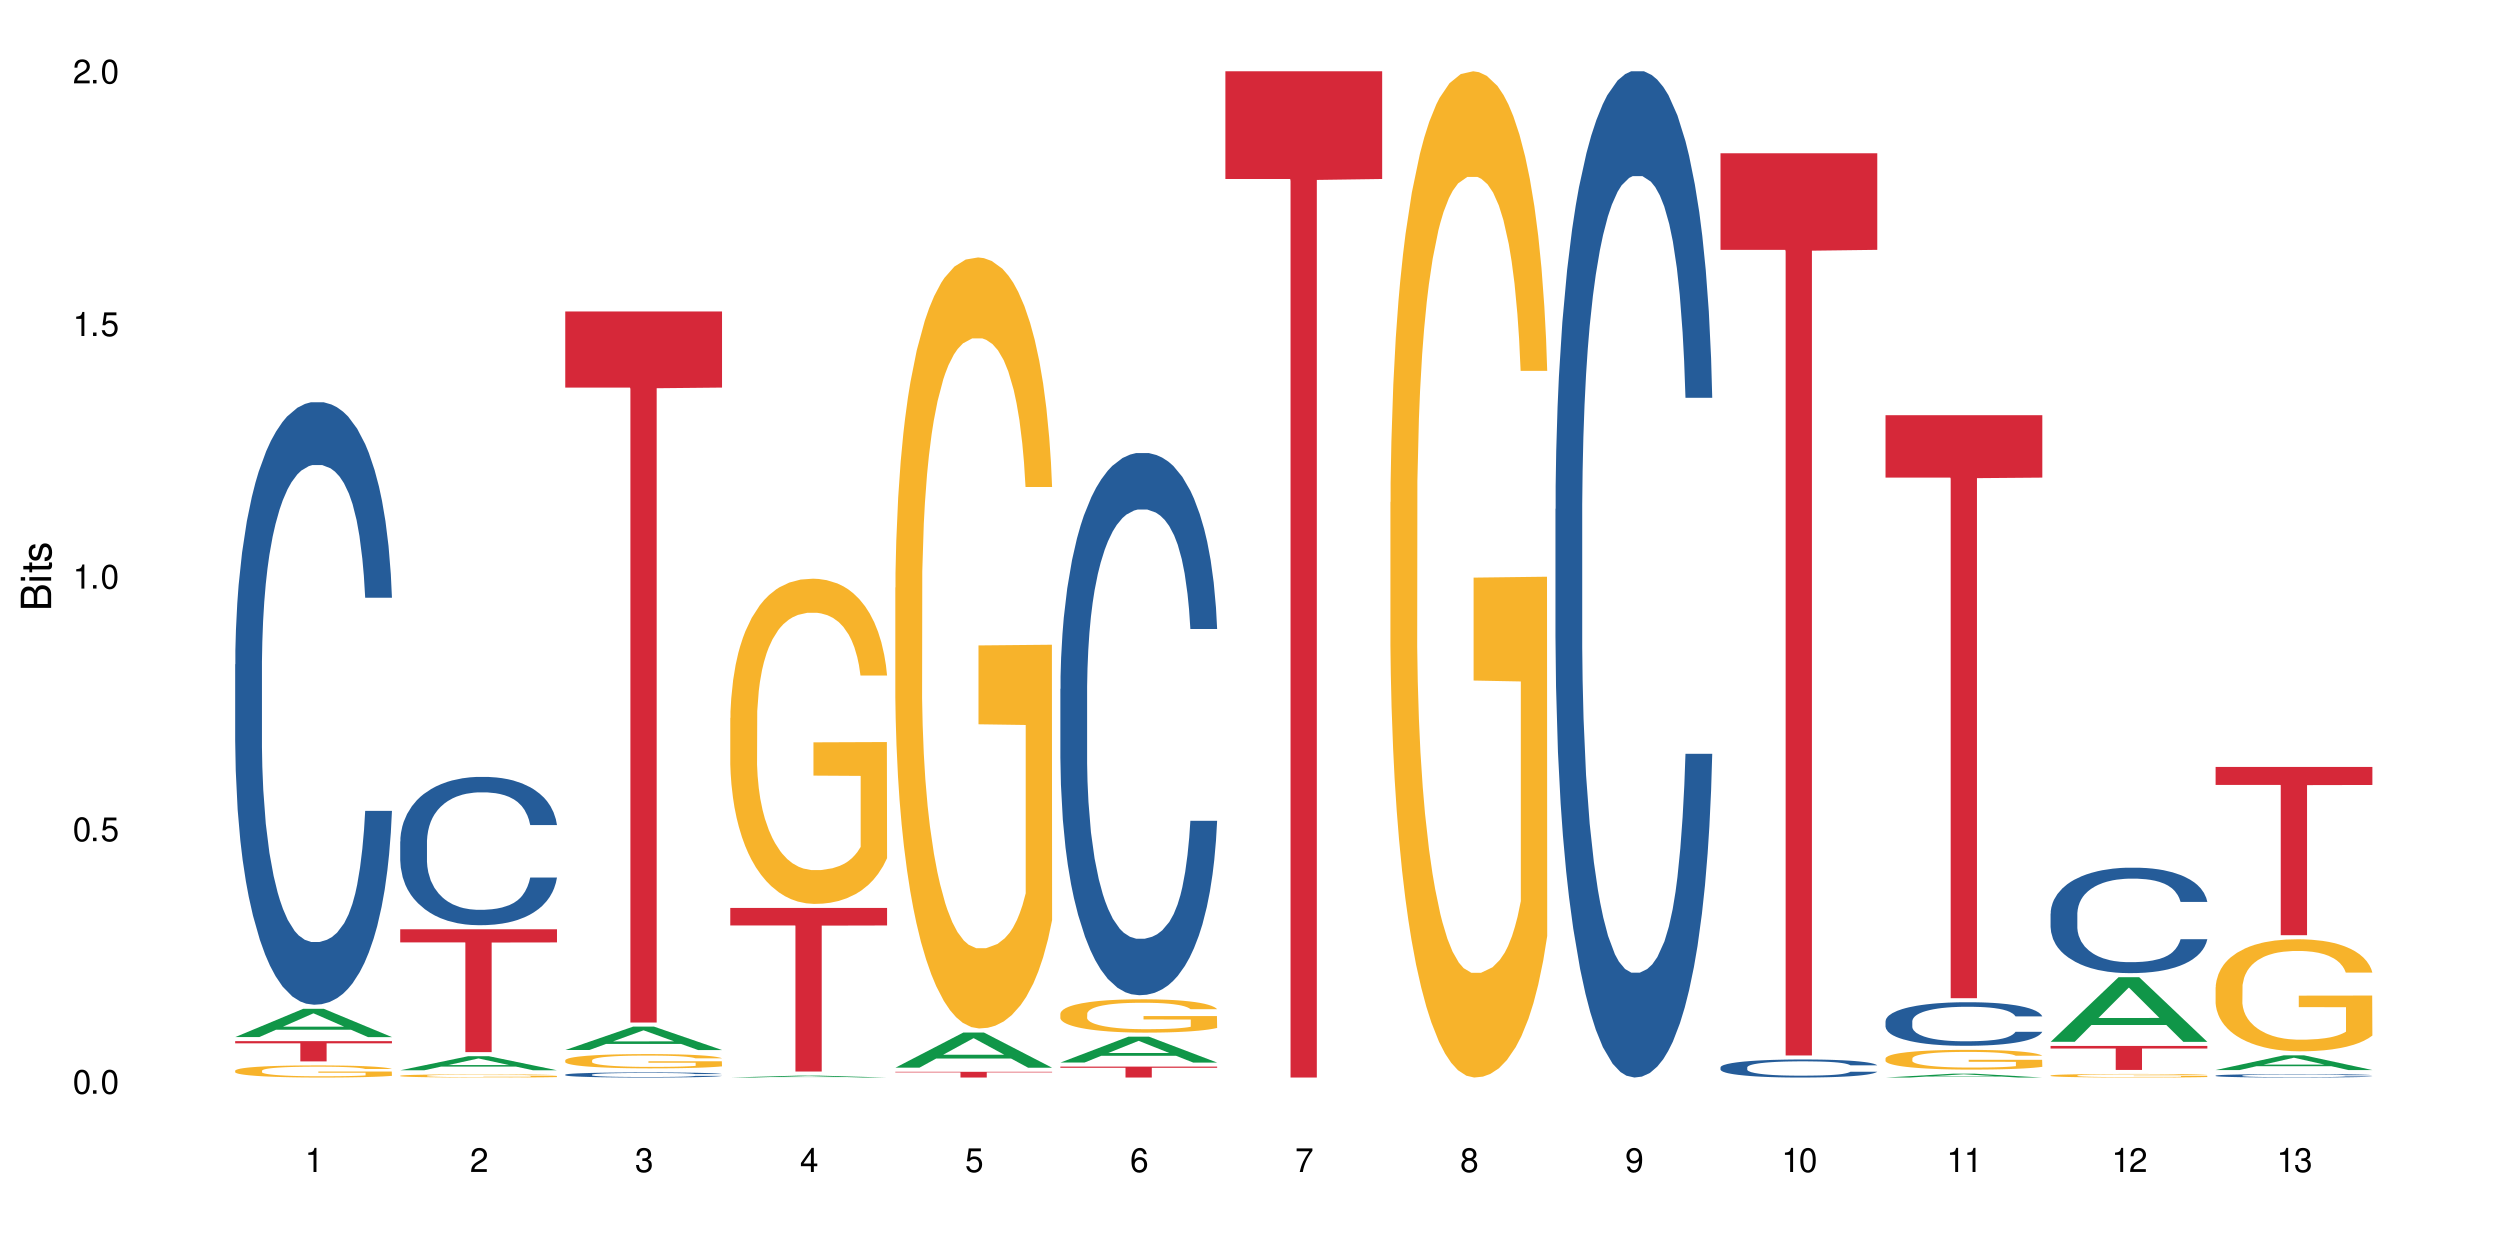 <?xml version="1.0" encoding="UTF-8"?>
<svg xmlns="http://www.w3.org/2000/svg" xmlns:xlink="http://www.w3.org/1999/xlink" width="720" height="360" viewBox="0 0 720 360">
<defs>
<g>
<g id="glyph-0-0">
</g>
<g id="glyph-0-1">
<path d="M 2.641 -6.938 C 2 -6.938 1.422 -6.656 1.078 -6.172 C 0.641 -5.562 0.406 -4.641 0.406 -3.359 C 0.406 -1.016 1.188 0.219 2.641 0.219 C 4.078 0.219 4.859 -1.016 4.859 -3.297 C 4.859 -4.641 4.656 -5.547 4.203 -6.172 C 3.844 -6.656 3.281 -6.938 2.641 -6.938 Z M 2.641 -6.188 C 3.547 -6.188 4 -5.25 4 -3.375 C 4 -1.406 3.562 -0.484 2.625 -0.484 C 1.734 -0.484 1.281 -1.438 1.281 -3.344 C 1.281 -5.25 1.734 -6.188 2.641 -6.188 Z M 2.641 -6.188 "/>
</g>
<g id="glyph-0-2">
<path d="M 1.828 -1 L 0.828 -1 L 0.828 0 L 1.828 0 Z M 1.828 -1 "/>
</g>
<g id="glyph-0-3">
<path d="M 4.562 -6.797 L 1.062 -6.797 L 0.547 -3.094 L 1.328 -3.094 C 1.719 -3.562 2.047 -3.734 2.578 -3.734 C 3.484 -3.734 4.062 -3.109 4.062 -2.094 C 4.062 -1.125 3.484 -0.531 2.578 -0.531 C 1.828 -0.531 1.375 -0.906 1.188 -1.672 L 0.328 -1.672 C 0.453 -1.109 0.547 -0.844 0.75 -0.594 C 1.125 -0.078 1.828 0.219 2.594 0.219 C 3.969 0.219 4.922 -0.781 4.922 -2.219 C 4.922 -3.562 4.031 -4.484 2.719 -4.484 C 2.25 -4.484 1.859 -4.359 1.469 -4.062 L 1.734 -5.969 L 4.562 -5.969 Z M 4.562 -6.797 "/>
</g>
<g id="glyph-0-4">
<path d="M 2.484 -4.938 L 2.484 0 L 3.328 0 L 3.328 -6.938 L 2.766 -6.938 C 2.469 -5.875 2.281 -5.734 0.984 -5.562 L 0.984 -4.938 Z M 2.484 -4.938 "/>
</g>
<g id="glyph-0-5">
<path d="M 4.859 -0.828 L 1.281 -0.828 C 1.359 -1.406 1.672 -1.781 2.5 -2.281 L 3.469 -2.828 C 4.406 -3.344 4.906 -4.062 4.906 -4.906 C 4.906 -5.484 4.672 -6.031 4.266 -6.406 C 3.859 -6.766 3.375 -6.938 2.719 -6.938 C 1.859 -6.938 1.219 -6.625 0.844 -6.031 C 0.609 -5.672 0.5 -5.234 0.484 -4.531 L 1.328 -4.531 C 1.359 -5.016 1.406 -5.281 1.531 -5.516 C 1.75 -5.938 2.188 -6.203 2.703 -6.203 C 3.469 -6.203 4.031 -5.641 4.031 -4.891 C 4.031 -4.344 3.719 -3.859 3.125 -3.516 L 2.234 -3 C 0.812 -2.172 0.406 -1.531 0.328 -0.016 L 4.859 -0.016 Z M 4.859 -0.828 "/>
</g>
<g id="glyph-0-6">
<path d="M 2.125 -3.188 L 2.578 -3.188 C 3.5 -3.188 3.984 -2.766 3.984 -1.922 C 3.984 -1.062 3.469 -0.531 2.594 -0.531 C 1.656 -0.531 1.203 -1 1.156 -2.016 L 0.312 -2.016 C 0.344 -1.453 0.438 -1.094 0.609 -0.781 C 0.953 -0.109 1.625 0.219 2.547 0.219 C 3.953 0.219 4.859 -0.625 4.859 -1.938 C 4.859 -2.828 4.516 -3.297 3.703 -3.594 C 4.344 -3.844 4.656 -4.328 4.656 -5.031 C 4.656 -6.219 3.875 -6.938 2.578 -6.938 C 1.203 -6.938 0.484 -6.172 0.453 -4.703 L 1.297 -4.703 C 1.312 -5.125 1.344 -5.359 1.453 -5.578 C 1.641 -5.969 2.062 -6.203 2.594 -6.203 C 3.344 -6.203 3.797 -5.75 3.797 -5 C 3.797 -4.516 3.609 -4.219 3.25 -4.047 C 3.016 -3.953 2.703 -3.922 2.125 -3.906 Z M 2.125 -3.188 "/>
</g>
<g id="glyph-0-7">
<path d="M 3.141 -1.672 L 3.141 0 L 3.984 0 L 3.984 -1.672 L 4.984 -1.672 L 4.984 -2.438 L 3.984 -2.438 L 3.984 -6.938 L 3.359 -6.938 L 0.266 -2.578 L 0.266 -1.672 Z M 3.141 -2.438 L 1 -2.438 L 3.141 -5.5 Z M 3.141 -2.438 "/>
</g>
<g id="glyph-0-8">
<path d="M 4.781 -5.125 C 4.609 -6.266 3.891 -6.938 2.844 -6.938 C 2.094 -6.938 1.422 -6.578 1.031 -5.953 C 0.594 -5.266 0.406 -4.422 0.406 -3.172 C 0.406 -2 0.578 -1.25 0.984 -0.641 C 1.359 -0.078 1.953 0.219 2.703 0.219 C 3.984 0.219 4.922 -0.75 4.922 -2.094 C 4.922 -3.375 4.062 -4.281 2.844 -4.281 C 2.172 -4.281 1.641 -4.031 1.281 -3.516 C 1.281 -5.234 1.828 -6.188 2.797 -6.188 C 3.391 -6.188 3.797 -5.797 3.938 -5.125 Z M 2.734 -3.531 C 3.547 -3.531 4.062 -2.953 4.062 -2.031 C 4.062 -1.156 3.484 -0.531 2.703 -0.531 C 1.922 -0.531 1.328 -1.188 1.328 -2.078 C 1.328 -2.938 1.906 -3.531 2.734 -3.531 Z M 2.734 -3.531 "/>
</g>
<g id="glyph-0-9">
<path d="M 4.984 -6.797 L 0.438 -6.797 L 0.438 -5.969 L 4.109 -5.969 C 2.5 -3.656 1.828 -2.234 1.328 0 L 2.219 0 C 2.594 -2.172 3.453 -4.047 4.984 -6.094 Z M 4.984 -6.797 "/>
</g>
<g id="glyph-0-10">
<path d="M 3.75 -3.656 C 4.469 -4.094 4.688 -4.438 4.688 -5.078 C 4.688 -6.172 3.844 -6.938 2.641 -6.938 C 1.438 -6.938 0.594 -6.172 0.594 -5.094 C 0.594 -4.438 0.812 -4.094 1.516 -3.656 C 0.734 -3.266 0.359 -2.703 0.359 -1.922 C 0.359 -0.656 1.281 0.219 2.641 0.219 C 3.984 0.219 4.922 -0.656 4.922 -1.922 C 4.922 -2.703 4.531 -3.266 3.75 -3.656 Z M 2.641 -6.188 C 3.359 -6.188 3.812 -5.75 3.812 -5.062 C 3.812 -4.406 3.344 -3.984 2.641 -3.984 C 1.922 -3.984 1.453 -4.406 1.453 -5.078 C 1.453 -5.75 1.922 -6.188 2.641 -6.188 Z M 2.641 -3.266 C 3.484 -3.266 4.062 -2.719 4.062 -1.906 C 4.062 -1.078 3.484 -0.531 2.625 -0.531 C 1.797 -0.531 1.219 -1.094 1.219 -1.906 C 1.219 -2.719 1.781 -3.266 2.641 -3.266 Z M 2.641 -3.266 "/>
</g>
<g id="glyph-0-11">
<path d="M 0.516 -1.578 C 0.672 -0.453 1.406 0.219 2.438 0.219 C 3.188 0.219 3.859 -0.141 4.266 -0.766 C 4.688 -1.453 4.891 -2.297 4.891 -3.547 C 4.891 -4.719 4.703 -5.453 4.312 -6.078 C 3.938 -6.641 3.344 -6.938 2.594 -6.938 C 1.297 -6.938 0.359 -5.969 0.359 -4.625 C 0.359 -3.344 1.234 -2.453 2.453 -2.453 C 3.094 -2.453 3.578 -2.672 4.016 -3.203 C 4 -1.484 3.469 -0.531 2.5 -0.531 C 1.906 -0.531 1.484 -0.906 1.359 -1.578 Z M 2.578 -6.203 C 3.375 -6.203 3.969 -5.531 3.969 -4.641 C 3.969 -3.797 3.391 -3.188 2.547 -3.188 C 1.734 -3.188 1.234 -3.766 1.234 -4.688 C 1.234 -5.562 1.797 -6.203 2.578 -6.203 Z M 2.578 -6.203 "/>
</g>
<g id="glyph-1-0">
</g>
<g id="glyph-1-1">
<path d="M 0 -0.953 L 0 -4.891 C 0 -5.719 -0.234 -6.344 -0.734 -6.797 C -1.188 -7.234 -1.812 -7.469 -2.5 -7.469 C -3.547 -7.469 -4.188 -7 -4.625 -5.875 C -4.984 -6.688 -5.625 -7.094 -6.531 -7.094 C -7.172 -7.094 -7.734 -6.859 -8.141 -6.391 C -8.562 -5.922 -8.75 -5.344 -8.75 -4.5 L -8.75 -0.953 Z M -4.984 -2.062 L -7.766 -2.062 L -7.766 -4.219 C -7.766 -4.844 -7.688 -5.203 -7.453 -5.5 C -7.219 -5.812 -6.859 -5.969 -6.375 -5.969 C -5.891 -5.969 -5.531 -5.812 -5.297 -5.5 C -5.062 -5.203 -4.984 -4.844 -4.984 -4.219 Z M -0.984 -2.062 L -4 -2.062 L -4 -4.781 C -4 -5.766 -3.438 -6.359 -2.484 -6.359 C -1.547 -6.359 -0.984 -5.766 -0.984 -4.781 Z M -0.984 -2.062 "/>
</g>
<g id="glyph-1-2">
<path d="M -6.281 -1.797 L -6.281 -0.797 L 0 -0.797 L 0 -1.797 Z M -8.75 -1.797 L -8.75 -0.797 L -7.484 -0.797 L -7.484 -1.797 Z M -8.75 -1.797 "/>
</g>
<g id="glyph-1-3">
<path d="M -6.281 -3.047 L -6.281 -2.016 L -8.016 -2.016 L -8.016 -1.016 L -6.281 -1.016 L -6.281 -0.172 L -5.469 -0.172 L -5.469 -1.016 L -0.719 -1.016 C -0.078 -1.016 0.281 -1.453 0.281 -2.234 C 0.281 -2.5 0.25 -2.719 0.188 -3.047 L -0.641 -3.047 C -0.609 -2.906 -0.594 -2.766 -0.594 -2.562 C -0.594 -2.141 -0.719 -2.016 -1.156 -2.016 L -5.469 -2.016 L -5.469 -3.047 Z M -6.281 -3.047 "/>
</g>
<g id="glyph-1-4">
<path d="M -4.531 -5.25 C -5.766 -5.25 -6.469 -4.422 -6.469 -2.969 C -6.469 -1.516 -5.719 -0.562 -4.547 -0.562 C -3.562 -0.562 -3.094 -1.062 -2.734 -2.562 L -2.516 -3.484 C -2.344 -4.188 -2.094 -4.469 -1.641 -4.469 C -1.047 -4.469 -0.641 -3.875 -0.641 -3 C -0.641 -2.453 -0.797 -2 -1.062 -1.75 C -1.25 -1.594 -1.422 -1.531 -1.875 -1.469 L -1.875 -0.406 C -0.422 -0.453 0.281 -1.266 0.281 -2.922 C 0.281 -4.5 -0.5 -5.516 -1.719 -5.516 C -2.656 -5.516 -3.172 -4.984 -3.469 -3.734 L -3.703 -2.766 C -3.891 -1.953 -4.156 -1.609 -4.594 -1.609 C -5.188 -1.609 -5.547 -2.125 -5.547 -2.938 C -5.547 -3.75 -5.203 -4.172 -4.531 -4.203 Z M -4.531 -5.25 "/>
</g>
</g>
</defs>
<rect x="-72" y="-36" width="864" height="432" fill="rgb(100%, 100%, 100%)" fill-opacity="1"/>
<path fill-rule="nonzero" fill="rgb(6.275%, 58.824%, 28.235%)" fill-opacity="1" d="M 67.73 298.68 L 67.777 298.672 L 87.316 290.535 L 93.25 290.535 L 112.883 298.688 L 105.984 298.688 L 101.066 296.559 L 79.5 296.559 L 74.676 298.68 L 67.73 298.68 L 81.574 295.68 L 99.086 295.672 L 90.355 291.867 L 90.258 291.859 L 90.164 291.883 L 81.527 295.672 L 81.574 295.68 Z M 67.73 298.68 "/>
<path fill-rule="nonzero" fill="rgb(14.51%, 36.078%, 60%)" fill-opacity="1" d="M 67.73 191.348 L 67.785 191.191 L 67.785 187.383 L 67.953 181.355 L 68.336 173.742 L 68.723 168.508 L 69.715 159.152 L 71.09 150.109 L 72.523 143.133 L 73.566 139.008 L 74.504 135.836 L 76.652 129.969 L 78.027 126.953 L 79.516 124.258 L 81.332 121.562 L 82.652 119.973 L 85.629 117.438 L 87.828 116.328 L 89.535 115.852 L 93.227 115.852 L 95.43 116.484 L 97.027 117.277 L 98.789 118.547 L 100.273 119.973 L 102.863 123.465 L 105.176 127.906 L 106.223 130.441 L 107.875 135.359 L 109.141 140.117 L 110.02 144.242 L 111.012 150.109 L 111.895 157.246 L 112.555 165.336 L 112.883 172.156 L 105.176 172.156 L 104.789 165.812 L 104.348 160.895 L 103.523 154.395 L 102.699 149.793 L 101.543 145.195 L 100.496 142.18 L 99.062 139.168 L 97.797 137.262 L 96.477 135.836 L 95.207 134.883 L 92.785 133.934 L 89.977 133.934 L 88.93 134.25 L 86.785 135.52 L 85.629 136.629 L 83.977 138.848 L 82.82 140.91 L 81.441 144.082 L 80.508 146.781 L 79.352 150.902 L 78.523 154.551 L 77.586 159.785 L 77.035 163.75 L 76.543 168.191 L 76.102 173.426 L 75.77 178.977 L 75.551 184.848 L 75.441 190.555 L 75.441 215.141 L 75.551 220.852 L 75.824 227.512 L 76.543 237.188 L 77.586 245.594 L 78.801 252.254 L 79.957 257.016 L 80.617 259.234 L 81.496 261.773 L 82.875 264.945 L 84.855 268.117 L 86.012 269.387 L 87.773 270.656 L 89.594 271.289 L 92.016 271.289 L 94.164 270.656 L 95.594 269.863 L 97.082 268.594 L 99.117 265.895 L 100.383 263.359 L 101.484 260.344 L 102.312 257.332 L 102.863 254.793 L 103.688 249.875 L 104.348 244.484 L 104.844 238.934 L 105.176 233.539 L 112.883 233.539 L 112.555 239.883 L 112.059 246.07 L 111.562 250.668 L 110.793 256.223 L 109.91 261.137 L 108.645 266.688 L 107.598 270.336 L 106.223 274.301 L 104.957 277.316 L 103.578 280.012 L 101.543 283.184 L 100.219 284.77 L 98.789 286.199 L 97.082 287.469 L 94.934 288.578 L 92.621 289.211 L 90.473 289.371 L 88.16 289.055 L 86.453 288.418 L 84.195 286.992 L 81.387 284.137 L 79.352 281.121 L 77.754 278.109 L 76.375 274.938 L 74.836 270.656 L 72.852 263.676 L 71.641 258.281 L 70.816 253.84 L 69.879 247.656 L 69.219 242.105 L 68.445 233.223 L 67.895 221.961 L 67.73 213.238 Z M 67.73 191.348 "/>
<path fill-rule="nonzero" fill="rgb(96.863%, 70.196%, 16.863%)" fill-opacity="1" d="M 67.73 308.336 L 67.785 308.332 L 67.785 308.27 L 68.008 308.125 L 68.559 307.926 L 69.273 307.762 L 70.043 307.637 L 70.539 307.57 L 71.367 307.473 L 72.082 307.402 L 73.898 307.258 L 76.211 307.125 L 77.477 307.066 L 78.91 307.012 L 80.945 306.953 L 81.883 306.93 L 84.746 306.879 L 87.996 306.848 L 91.574 306.84 L 93.227 306.84 L 95.484 306.855 L 98.566 306.891 L 100.328 306.922 L 101.707 306.953 L 103.137 306.996 L 104.898 307.059 L 106.551 307.137 L 107.875 307.211 L 109.195 307.309 L 110.297 307.41 L 111.234 307.52 L 112.059 307.656 L 112.555 307.766 L 112.883 307.879 L 105.23 307.879 L 104.789 307.766 L 104.293 307.68 L 103.469 307.574 L 102.641 307.5 L 101.816 307.438 L 100.273 307.355 L 98.953 307.305 L 97.301 307.258 L 95.703 307.23 L 93.887 307.211 L 92.785 307.203 L 89.867 307.203 L 87.223 307.227 L 85.684 307.254 L 84.582 307.277 L 83.039 307.328 L 82.102 307.363 L 81.551 307.391 L 79.902 307.488 L 78.801 307.578 L 78.195 307.641 L 77.422 307.734 L 76.871 307.82 L 76.266 307.949 L 75.938 308.043 L 75.496 308.262 L 75.441 308.836 L 75.605 308.957 L 75.938 309.086 L 76.375 309.203 L 77.035 309.324 L 77.699 309.418 L 78.855 309.543 L 79.844 309.625 L 80.617 309.68 L 82.102 309.766 L 82.707 309.793 L 84.141 309.852 L 85.629 309.895 L 87.445 309.934 L 88.82 309.953 L 91.023 309.969 L 93.832 309.969 L 97.137 309.949 L 99.227 309.926 L 100.66 309.898 L 101.598 309.875 L 102.754 309.84 L 103.578 309.809 L 104.348 309.773 L 105.285 309.719 L 105.285 308.957 L 91.684 308.953 L 91.684 308.598 L 112.828 308.594 L 112.883 309.84 L 111.727 309.926 L 110.297 310.012 L 108.918 310.074 L 107.488 310.129 L 105.449 310.188 L 103.797 310.227 L 101.266 310.273 L 98.953 310.301 L 96.531 310.32 L 94.383 310.328 L 91.852 310.332 L 89.594 310.324 L 87.168 310.309 L 85.242 310.281 L 83.48 310.25 L 81.719 310.207 L 79.516 310.141 L 78.082 310.086 L 76.598 310.02 L 75.109 309.941 L 73.789 309.855 L 72.906 309.785 L 72.027 309.711 L 71.09 309.613 L 70.207 309.508 L 69.547 309.406 L 68.941 309.297 L 68.5 309.191 L 68.062 309.047 L 67.84 308.93 L 67.73 308.832 Z M 67.73 308.336 "/>
<path fill-rule="nonzero" fill="rgb(83.922%, 15.686%, 22.353%)" fill-opacity="1" d="M 67.73 299.852 L 112.883 299.852 L 112.883 300.473 L 94.066 300.48 L 94.066 305.676 L 86.496 305.676 L 86.496 300.484 L 86.387 300.473 L 67.73 300.473 Z M 67.73 299.852 "/>
<path fill-rule="nonzero" fill="rgb(6.275%, 58.824%, 28.235%)" fill-opacity="1" d="M 115.262 308.238 L 115.309 308.234 L 134.848 304.184 L 140.781 304.184 L 160.414 308.242 L 153.516 308.242 L 148.598 307.184 L 127.031 307.184 L 122.207 308.238 L 115.262 308.238 L 129.105 306.746 L 146.617 306.742 L 137.887 304.848 L 137.789 304.844 L 137.691 304.855 L 129.059 306.742 L 129.105 306.746 Z M 115.262 308.238 "/>
<path fill-rule="nonzero" fill="rgb(14.51%, 36.078%, 60%)" fill-opacity="1" d="M 115.262 242.34 L 115.316 242.301 L 115.316 241.363 L 115.48 239.883 L 115.867 238.008 L 116.254 236.719 L 117.242 234.418 L 118.621 232.191 L 120.051 230.473 L 121.098 229.457 L 122.035 228.68 L 124.184 227.234 L 125.559 226.492 L 127.047 225.828 L 128.863 225.164 L 130.184 224.773 L 133.156 224.148 L 135.359 223.875 L 137.066 223.762 L 140.758 223.762 L 142.961 223.914 L 144.555 224.109 L 146.316 224.422 L 147.805 224.773 L 150.395 225.633 L 152.707 226.727 L 153.75 227.352 L 155.402 228.562 L 156.672 229.73 L 157.551 230.746 L 158.543 232.191 L 159.422 233.949 L 160.086 235.938 L 160.414 237.617 L 152.707 237.617 L 152.32 236.055 L 151.879 234.848 L 151.055 233.246 L 150.227 232.113 L 149.07 230.98 L 148.023 230.238 L 146.594 229.496 L 145.328 229.031 L 144.004 228.68 L 142.738 228.445 L 140.316 228.211 L 137.508 228.211 L 136.461 228.289 L 134.312 228.602 L 133.156 228.875 L 131.504 229.418 L 130.348 229.926 L 128.973 230.707 L 128.035 231.371 L 126.879 232.387 L 126.055 233.285 L 125.117 234.574 L 124.566 235.547 L 124.07 236.641 L 123.633 237.93 L 123.301 239.297 L 123.082 240.738 L 122.969 242.145 L 122.969 248.195 L 123.082 249.602 L 123.355 251.242 L 124.07 253.621 L 125.117 255.691 L 126.328 257.328 L 127.484 258.5 L 128.145 259.047 L 129.027 259.672 L 130.402 260.453 L 132.387 261.234 L 133.543 261.547 L 135.305 261.859 L 137.121 262.016 L 139.547 262.016 L 141.691 261.859 L 143.125 261.664 L 144.609 261.352 L 146.648 260.688 L 147.914 260.062 L 149.016 259.32 L 149.844 258.578 L 150.395 257.953 L 151.219 256.746 L 151.879 255.418 L 152.375 254.051 L 152.707 252.723 L 160.414 252.723 L 160.086 254.285 L 159.59 255.809 L 159.094 256.941 L 158.324 258.305 L 157.441 259.516 L 156.176 260.883 L 155.129 261.781 L 153.75 262.754 L 152.484 263.496 L 151.109 264.16 L 149.07 264.941 L 147.75 265.332 L 146.316 265.684 L 144.609 265.996 L 142.465 266.27 L 140.152 266.426 L 138.004 266.465 L 135.691 266.387 L 133.984 266.23 L 131.727 265.879 L 128.918 265.176 L 126.879 264.434 L 125.281 263.691 L 123.906 262.91 L 122.363 261.859 L 120.383 260.141 L 119.172 258.812 L 118.344 257.719 L 117.41 256.199 L 116.746 254.832 L 115.977 252.645 L 115.426 249.875 L 115.262 247.727 Z M 115.262 242.34 "/>
<path fill-rule="nonzero" fill="rgb(96.863%, 70.196%, 16.863%)" fill-opacity="1" d="M 115.262 309.805 L 115.316 309.801 L 115.316 309.785 L 115.535 309.746 L 116.086 309.695 L 116.805 309.652 L 117.574 309.617 L 118.07 309.602 L 118.895 309.574 L 119.609 309.559 L 121.43 309.52 L 123.742 309.484 L 125.008 309.469 L 126.438 309.453 L 128.477 309.438 L 129.414 309.434 L 132.277 309.418 L 135.523 309.41 L 139.105 309.406 L 140.758 309.406 L 143.016 309.41 L 146.098 309.422 L 147.859 309.43 L 149.238 309.438 L 150.668 309.449 L 152.43 309.465 L 154.082 309.484 L 155.402 309.508 L 156.727 309.531 L 157.828 309.559 L 158.762 309.59 L 159.59 309.625 L 160.086 309.652 L 160.414 309.684 L 152.762 309.684 L 152.32 309.652 L 151.824 309.629 L 151 309.602 L 150.172 309.582 L 149.348 309.566 L 147.805 309.543 L 146.484 309.531 L 144.832 309.52 L 143.234 309.512 L 141.418 309.508 L 140.316 309.504 L 137.398 309.504 L 134.754 309.512 L 133.211 309.516 L 132.109 309.523 L 130.57 309.535 L 129.633 309.547 L 127.43 309.578 L 126.328 309.602 L 125.723 309.621 L 124.953 309.645 L 124.402 309.668 L 123.797 309.703 L 123.465 309.727 L 123.023 309.785 L 122.969 309.938 L 123.137 309.969 L 123.465 310.004 L 123.906 310.035 L 124.566 310.066 L 125.227 310.09 L 126.383 310.121 L 127.375 310.145 L 128.145 310.16 L 129.633 310.184 L 130.238 310.191 L 131.672 310.203 L 133.156 310.215 L 134.973 310.227 L 136.352 310.23 L 138.555 310.234 L 141.363 310.234 L 144.668 310.23 L 146.758 310.223 L 148.191 310.219 L 149.125 310.211 L 150.281 310.203 L 151.109 310.195 L 151.879 310.184 L 152.816 310.172 L 152.816 309.969 L 139.215 309.969 L 139.215 309.871 L 160.359 309.871 L 160.414 310.203 L 159.258 310.227 L 157.828 310.246 L 156.449 310.266 L 155.02 310.277 L 152.98 310.293 L 151.328 310.305 L 148.797 310.316 L 146.484 310.324 L 144.059 310.328 L 141.914 310.332 L 137.121 310.332 L 134.699 310.324 L 132.773 310.32 L 131.012 310.309 L 129.246 310.301 L 127.047 310.281 L 125.613 310.266 L 124.125 310.25 L 122.641 310.23 L 121.316 310.207 L 120.438 310.188 L 119.555 310.168 L 118.621 310.141 L 117.738 310.113 L 117.078 310.086 L 116.473 310.059 L 116.031 310.031 L 115.59 309.992 L 115.371 309.961 L 115.262 309.934 Z M 115.262 309.805 "/>
<path fill-rule="nonzero" fill="rgb(83.922%, 15.686%, 22.353%)" fill-opacity="1" d="M 115.262 267.629 L 160.414 267.629 L 160.414 271.418 L 141.598 271.449 L 141.598 303.02 L 134.023 303.02 L 134.023 271.484 L 133.914 271.418 L 115.262 271.418 Z M 115.262 267.629 "/>
<path fill-rule="nonzero" fill="rgb(6.275%, 58.824%, 28.235%)" fill-opacity="1" d="M 162.793 302.406 L 162.84 302.398 L 182.379 295.652 L 188.312 295.652 L 207.945 302.41 L 201.047 302.41 L 196.125 300.648 L 174.562 300.648 L 169.738 302.406 L 162.793 302.406 L 176.637 299.918 L 194.148 299.91 L 185.418 296.758 L 185.32 296.75 L 185.223 296.77 L 176.59 299.91 L 176.637 299.918 Z M 162.793 302.406 "/>
<path fill-rule="nonzero" fill="rgb(14.51%, 36.078%, 60%)" fill-opacity="1" d="M 162.793 309.5 L 162.848 309.496 L 162.848 309.465 L 163.012 309.414 L 163.398 309.348 L 163.781 309.305 L 164.773 309.223 L 166.148 309.148 L 167.582 309.09 L 168.629 309.055 L 169.562 309.027 L 171.711 308.977 L 173.09 308.949 L 174.574 308.926 L 176.391 308.906 L 177.715 308.891 L 180.688 308.871 L 182.891 308.859 L 184.598 308.855 L 188.285 308.855 L 190.488 308.859 L 192.086 308.867 L 193.848 308.879 L 195.336 308.891 L 197.922 308.922 L 200.234 308.957 L 201.281 308.98 L 202.934 309.023 L 204.199 309.062 L 205.082 309.098 L 206.074 309.148 L 206.953 309.207 L 207.613 309.277 L 207.945 309.336 L 200.234 309.336 L 199.852 309.281 L 199.41 309.238 L 198.582 309.184 L 197.758 309.145 L 196.602 309.105 L 195.555 309.078 L 194.125 309.055 L 192.855 309.039 L 191.535 309.027 L 190.27 309.02 L 187.848 309.008 L 185.039 309.008 L 183.992 309.012 L 181.844 309.023 L 180.688 309.031 L 179.035 309.051 L 177.879 309.07 L 176.504 309.098 L 175.566 309.117 L 174.41 309.152 L 173.586 309.184 L 172.648 309.23 L 172.098 309.262 L 171.602 309.301 L 171.16 309.348 L 170.832 309.395 L 170.609 309.441 L 170.5 309.492 L 170.5 309.699 L 170.609 309.75 L 170.887 309.805 L 171.602 309.887 L 172.648 309.961 L 173.859 310.016 L 175.016 310.059 L 175.676 310.074 L 176.559 310.098 L 177.934 310.125 L 179.918 310.152 L 181.074 310.164 L 182.836 310.172 L 184.652 310.18 L 187.074 310.18 L 189.223 310.172 L 190.656 310.168 L 192.141 310.156 L 194.18 310.133 L 195.445 310.109 L 196.547 310.086 L 197.371 310.059 L 197.922 310.039 L 198.75 309.996 L 199.41 309.949 L 199.906 309.902 L 200.234 309.855 L 207.945 309.855 L 207.613 309.91 L 207.117 309.965 L 206.625 310.004 L 205.852 310.051 L 204.973 310.094 L 203.703 310.141 L 202.66 310.172 L 201.281 310.203 L 200.016 310.23 L 198.641 310.254 L 196.602 310.281 L 195.281 310.293 L 193.848 310.305 L 192.141 310.316 L 189.992 310.324 L 187.68 310.332 L 185.535 310.332 L 183.219 310.328 L 181.512 310.324 L 179.254 310.312 L 176.449 310.289 L 174.41 310.262 L 172.812 310.238 L 171.438 310.211 L 169.895 310.172 L 167.914 310.113 L 166.699 310.066 L 165.875 310.031 L 164.938 309.977 L 164.277 309.93 L 163.508 309.855 L 162.957 309.758 L 162.793 309.684 Z M 162.793 309.5 "/>
<path fill-rule="nonzero" fill="rgb(96.863%, 70.196%, 16.863%)" fill-opacity="1" d="M 162.793 305.34 L 162.848 305.336 L 162.848 305.258 L 163.066 305.09 L 163.617 304.855 L 164.332 304.664 L 165.105 304.516 L 165.602 304.438 L 166.426 304.324 L 167.141 304.242 L 168.957 304.07 L 171.27 303.914 L 172.539 303.844 L 173.969 303.781 L 176.008 303.711 L 176.941 303.684 L 179.805 303.625 L 183.055 303.586 L 186.633 303.574 L 188.285 303.578 L 190.543 303.594 L 193.629 303.637 L 195.391 303.672 L 196.766 303.711 L 198.199 303.758 L 199.961 303.836 L 201.613 303.926 L 202.934 304.016 L 204.254 304.129 L 205.355 304.246 L 206.293 304.379 L 207.117 304.539 L 207.613 304.668 L 207.945 304.801 L 200.289 304.801 L 199.852 304.668 L 199.355 304.566 L 198.527 304.445 L 197.703 304.352 L 196.875 304.281 L 195.336 304.184 L 194.012 304.125 L 192.363 304.07 L 190.766 304.039 L 188.949 304.016 L 187.848 304.008 L 184.926 304.008 L 182.285 304.035 L 180.742 304.062 L 179.641 304.094 L 178.098 304.148 L 177.164 304.195 L 176.613 304.227 L 174.961 304.344 L 173.859 304.445 L 173.254 304.52 L 172.484 304.633 L 171.934 304.734 L 171.328 304.883 L 170.996 304.996 L 170.555 305.25 L 170.5 305.93 L 170.664 306.07 L 170.996 306.227 L 171.438 306.359 L 172.098 306.504 L 172.758 306.613 L 173.914 306.758 L 174.906 306.855 L 175.676 306.922 L 177.164 307.023 L 177.77 307.055 L 179.199 307.125 L 180.688 307.176 L 182.504 307.223 L 183.883 307.246 L 186.082 307.262 L 188.891 307.262 L 192.195 307.242 L 194.289 307.211 L 195.719 307.18 L 196.656 307.156 L 197.812 307.113 L 198.641 307.074 L 199.41 307.035 L 200.348 306.969 L 200.348 306.07 L 186.746 306.066 L 186.746 305.648 L 207.891 305.645 L 207.945 307.113 L 206.789 307.215 L 205.355 307.312 L 203.98 307.387 L 202.547 307.453 L 200.512 307.523 L 198.859 307.566 L 196.324 307.621 L 194.012 307.656 L 191.59 307.676 L 189.441 307.688 L 186.91 307.691 L 184.652 307.684 L 182.23 307.66 L 180.301 307.633 L 178.539 307.594 L 176.777 307.547 L 174.574 307.465 L 173.145 307.402 L 171.656 307.324 L 170.172 307.23 L 168.848 307.129 L 167.969 307.051 L 167.086 306.957 L 166.148 306.848 L 165.27 306.719 L 164.609 306.602 L 164.004 306.469 L 163.562 306.348 L 163.121 306.176 L 162.902 306.043 L 162.793 305.926 Z M 162.793 305.34 "/>
<path fill-rule="nonzero" fill="rgb(83.922%, 15.686%, 22.353%)" fill-opacity="1" d="M 162.793 89.699 L 207.945 89.699 L 207.945 111.621 L 189.125 111.812 L 189.125 294.488 L 181.555 294.488 L 181.555 112.004 L 181.445 111.621 L 162.793 111.621 Z M 162.793 89.699 "/>
<path fill-rule="nonzero" fill="rgb(6.275%, 58.824%, 28.235%)" fill-opacity="1" d="M 210.32 310.332 L 210.371 310.332 L 229.906 309.773 L 235.84 309.773 L 255.477 310.332 L 248.578 310.332 L 243.656 310.188 L 222.094 310.188 L 217.27 310.332 L 210.32 310.332 L 224.168 310.125 L 241.68 310.125 L 232.945 309.863 L 232.754 309.863 L 224.117 310.125 L 224.168 310.125 Z M 210.32 310.332 "/>
<path fill-rule="nonzero" fill="rgb(96.863%, 70.196%, 16.863%)" fill-opacity="1" d="M 210.32 206.777 L 210.375 206.691 L 210.375 204.98 L 210.598 201.133 L 211.148 195.828 L 211.863 191.465 L 212.633 188.043 L 213.129 186.25 L 213.957 183.684 L 214.672 181.801 L 216.488 177.949 L 218.801 174.359 L 220.066 172.816 L 221.5 171.363 L 223.539 169.738 L 224.473 169.141 L 227.336 167.77 L 230.586 166.914 L 234.164 166.66 L 235.816 166.746 L 238.074 167.086 L 241.156 168.027 L 242.922 168.883 L 244.297 169.738 L 245.73 170.852 L 247.492 172.562 L 249.145 174.613 L 250.465 176.668 L 251.785 179.234 L 252.887 181.973 L 253.824 184.965 L 254.648 188.559 L 255.145 191.551 L 255.477 194.547 L 247.82 194.547 L 247.379 191.551 L 246.887 189.242 L 246.059 186.418 L 245.234 184.367 L 244.406 182.742 L 242.863 180.516 L 241.543 179.148 L 239.891 177.949 L 238.293 177.18 L 236.477 176.668 L 235.375 176.496 L 232.457 176.496 L 229.816 177.094 L 228.273 177.781 L 227.172 178.465 L 225.629 179.746 L 224.695 180.773 L 224.145 181.457 L 222.492 184.109 L 221.391 186.504 L 220.785 188.129 L 220.012 190.695 L 219.461 193.008 L 218.855 196.43 L 218.527 198.996 L 218.086 204.812 L 218.031 220.211 L 218.195 223.461 L 218.527 226.969 L 218.965 230.047 L 219.629 233.297 L 220.289 235.777 L 221.445 239.113 L 222.438 241.34 L 223.207 242.793 L 224.695 245.102 L 225.301 245.871 L 226.73 247.41 L 228.219 248.609 L 230.035 249.637 L 231.41 250.148 L 233.613 250.578 L 236.422 250.578 L 239.727 250.062 L 241.82 249.379 L 243.25 248.695 L 244.188 248.098 L 245.344 247.156 L 246.168 246.301 L 246.941 245.359 L 247.875 243.906 L 247.875 223.461 L 234.273 223.375 L 234.273 213.793 L 255.422 213.707 L 255.477 247.156 L 254.32 249.465 L 252.887 251.688 L 251.512 253.398 L 250.078 254.855 L 248.043 256.48 L 246.391 257.508 L 243.855 258.703 L 241.543 259.473 L 239.121 259.988 L 236.973 260.242 L 234.441 260.328 L 232.184 260.156 L 229.758 259.645 L 227.832 258.961 L 226.07 258.105 L 224.309 256.992 L 222.105 255.195 L 220.672 253.742 L 219.188 251.945 L 217.699 249.809 L 216.379 247.496 L 215.496 245.699 L 214.617 243.648 L 213.68 241.082 L 212.801 238.172 L 212.137 235.52 L 211.531 232.527 L 211.094 229.703 L 210.652 225.855 L 210.43 222.777 L 210.32 220.125 Z M 210.32 206.777 "/>
<path fill-rule="nonzero" fill="rgb(83.922%, 15.686%, 22.353%)" fill-opacity="1" d="M 210.32 261.492 L 255.477 261.492 L 255.477 266.535 L 236.656 266.582 L 236.656 308.609 L 229.086 308.609 L 229.086 266.625 L 228.977 266.535 L 210.32 266.535 Z M 210.32 261.492 "/>
<path fill-rule="nonzero" fill="rgb(6.275%, 58.824%, 28.235%)" fill-opacity="1" d="M 257.852 307.496 L 257.898 307.488 L 277.438 297.367 L 283.371 297.367 L 303.004 307.508 L 296.105 307.508 L 291.188 304.859 L 269.621 304.859 L 264.797 307.496 L 257.852 307.496 L 271.695 303.766 L 289.207 303.758 L 280.477 299.023 L 280.379 299.016 L 280.285 299.043 L 271.648 303.758 L 271.695 303.766 Z M 257.852 307.496 "/>
<path fill-rule="nonzero" fill="rgb(96.863%, 70.196%, 16.863%)" fill-opacity="1" d="M 257.852 169.254 L 257.906 169.051 L 257.906 164.992 L 258.125 155.867 L 258.676 143.293 L 259.395 132.953 L 260.164 124.84 L 260.66 120.582 L 261.484 114.496 L 262.203 110.035 L 264.02 100.91 L 266.332 92.391 L 267.598 88.742 L 269.031 85.293 L 271.066 81.441 L 272.004 80.023 L 274.867 76.777 L 278.117 74.75 L 281.695 74.141 L 283.348 74.344 L 285.605 75.156 L 288.688 77.387 L 290.449 79.414 L 291.828 81.441 L 293.258 84.078 L 295.02 88.133 L 296.672 93 L 297.996 97.867 L 299.316 103.953 L 300.418 110.441 L 301.352 117.539 L 302.18 126.059 L 302.676 133.156 L 303.004 140.254 L 295.352 140.254 L 294.91 133.156 L 294.414 127.68 L 293.59 120.988 L 292.762 116.121 L 291.938 112.266 L 290.395 106.992 L 289.074 103.75 L 287.422 100.91 L 285.824 99.086 L 284.008 97.867 L 282.906 97.461 L 279.988 97.461 L 277.344 98.883 L 275.805 100.504 L 274.703 102.125 L 273.16 105.168 L 272.223 107.602 L 271.672 109.227 L 270.02 115.512 L 268.918 121.191 L 268.312 125.043 L 267.543 131.125 L 266.992 136.602 L 266.387 144.715 L 266.055 150.797 L 265.617 164.59 L 265.562 201.094 L 265.727 208.797 L 266.055 217.113 L 266.496 224.414 L 267.156 232.121 L 267.82 238 L 268.977 245.91 L 269.965 251.184 L 270.738 254.629 L 272.223 260.105 L 272.828 261.93 L 274.262 265.582 L 275.746 268.422 L 277.566 270.855 L 278.941 272.07 L 281.145 273.086 L 283.953 273.086 L 287.258 271.867 L 289.348 270.246 L 290.781 268.625 L 291.719 267.203 L 292.875 264.973 L 293.699 262.945 L 294.469 260.715 L 295.406 257.266 L 295.406 208.797 L 281.805 208.594 L 281.805 185.883 L 302.949 185.68 L 303.004 264.973 L 301.848 270.449 L 300.418 275.723 L 299.039 279.777 L 297.609 283.227 L 295.57 287.078 L 293.918 289.512 L 291.387 292.352 L 289.074 294.176 L 286.652 295.395 L 284.504 296 L 281.969 296.203 L 279.711 295.797 L 277.289 294.582 L 275.363 292.961 L 273.602 290.93 L 271.84 288.297 L 269.637 284.035 L 268.203 280.59 L 266.719 276.328 L 265.23 271.262 L 263.91 265.785 L 263.027 261.527 L 262.148 256.66 L 261.211 250.574 L 260.328 243.68 L 259.668 237.395 L 259.062 230.297 L 258.621 223.602 L 258.184 214.477 L 257.961 207.176 L 257.852 200.891 Z M 257.852 169.254 "/>
<path fill-rule="nonzero" fill="rgb(83.922%, 15.686%, 22.353%)" fill-opacity="1" d="M 257.852 308.672 L 303.004 308.672 L 303.004 308.848 L 284.188 308.852 L 284.188 310.332 L 276.617 310.332 L 276.617 308.852 L 276.504 308.848 L 257.852 308.848 Z M 257.852 308.672 "/>
<path fill-rule="nonzero" fill="rgb(6.275%, 58.824%, 28.235%)" fill-opacity="1" d="M 305.383 306.016 L 305.43 306.008 L 324.969 298.566 L 330.902 298.566 L 350.535 306.023 L 343.637 306.023 L 338.715 304.078 L 317.152 304.078 L 312.328 306.016 L 305.383 306.016 L 319.227 303.27 L 336.738 303.266 L 328.008 299.785 L 327.91 299.777 L 327.812 299.801 L 319.18 303.266 L 319.227 303.27 Z M 305.383 306.016 "/>
<path fill-rule="nonzero" fill="rgb(14.51%, 36.078%, 60%)" fill-opacity="1" d="M 305.383 198.422 L 305.438 198.281 L 305.438 194.855 L 305.602 189.43 L 305.988 182.582 L 306.371 177.871 L 307.363 169.449 L 308.742 161.312 L 310.172 155.035 L 311.219 151.324 L 312.156 148.469 L 314.301 143.188 L 315.68 140.477 L 317.164 138.051 L 318.984 135.621 L 320.305 134.195 L 323.277 131.91 L 325.48 130.914 L 327.188 130.484 L 330.879 130.484 L 333.078 131.055 L 334.676 131.77 L 336.438 132.91 L 337.926 134.195 L 340.512 137.336 L 342.828 141.332 L 343.871 143.617 L 345.523 148.039 L 346.789 152.32 L 347.672 156.031 L 348.664 161.312 L 349.543 167.738 L 350.203 175.016 L 350.535 181.152 L 342.828 181.152 L 342.441 175.445 L 342 171.02 L 341.176 165.168 L 340.348 161.027 L 339.191 156.891 L 338.145 154.176 L 336.715 151.465 L 335.449 149.754 L 334.125 148.469 L 332.859 147.613 L 330.438 146.754 L 327.629 146.754 L 326.582 147.043 L 324.434 148.184 L 323.277 149.184 L 321.625 151.18 L 320.469 153.035 L 319.094 155.891 L 318.156 158.316 L 317 162.027 L 316.176 165.309 L 315.238 170.02 L 314.688 173.59 L 314.191 177.586 L 313.75 182.293 L 313.422 187.289 L 313.199 192.57 L 313.09 197.711 L 313.09 219.832 L 313.199 224.969 L 313.477 230.965 L 314.191 239.672 L 315.238 247.234 L 316.449 253.23 L 317.605 257.512 L 318.266 259.512 L 319.148 261.793 L 320.523 264.648 L 322.508 267.504 L 323.664 268.645 L 325.426 269.785 L 327.242 270.359 L 329.664 270.359 L 331.812 269.785 L 333.246 269.074 L 334.73 267.93 L 336.77 265.504 L 338.035 263.223 L 339.137 260.508 L 339.961 257.797 L 340.512 255.516 L 341.34 251.09 L 342 246.238 L 342.496 241.242 L 342.828 236.387 L 350.535 236.387 L 350.203 242.098 L 349.711 247.664 L 349.215 251.805 L 348.441 256.797 L 347.562 261.223 L 346.297 266.219 L 345.25 269.5 L 343.871 273.07 L 342.605 275.781 L 341.23 278.207 L 339.191 281.062 L 337.871 282.488 L 336.438 283.773 L 334.73 284.914 L 332.586 285.914 L 330.27 286.484 L 328.125 286.629 L 325.812 286.344 L 324.105 285.773 L 321.848 284.488 L 319.039 281.918 L 317 279.207 L 315.402 276.496 L 314.027 273.641 L 312.484 269.785 L 310.504 263.508 L 309.293 258.652 L 308.465 254.656 L 307.531 249.09 L 306.867 244.098 L 306.098 236.102 L 305.547 225.969 L 305.383 218.121 Z M 305.383 198.422 "/>
<path fill-rule="nonzero" fill="rgb(96.863%, 70.196%, 16.863%)" fill-opacity="1" d="M 305.383 291.91 L 305.438 291.898 L 305.438 291.723 L 305.656 291.328 L 306.207 290.785 L 306.922 290.336 L 307.695 289.988 L 308.191 289.801 L 309.016 289.539 L 309.73 289.348 L 311.551 288.949 L 313.863 288.582 L 315.129 288.426 L 316.559 288.273 L 318.598 288.109 L 319.535 288.047 L 322.398 287.906 L 325.645 287.82 L 329.227 287.793 L 330.879 287.801 L 333.137 287.836 L 336.219 287.934 L 337.98 288.02 L 339.355 288.109 L 340.789 288.223 L 342.551 288.398 L 344.203 288.609 L 345.523 288.82 L 346.848 289.082 L 347.949 289.363 L 348.883 289.672 L 349.711 290.039 L 350.203 290.348 L 350.535 290.652 L 342.883 290.652 L 342.441 290.348 L 341.945 290.109 L 341.121 289.82 L 340.293 289.609 L 339.469 289.441 L 337.926 289.215 L 336.605 289.074 L 334.953 288.949 L 333.355 288.871 L 331.539 288.82 L 330.438 288.801 L 327.52 288.801 L 324.875 288.863 L 323.332 288.934 L 322.23 289.004 L 320.691 289.137 L 319.754 289.242 L 319.203 289.312 L 317.551 289.582 L 316.449 289.828 L 315.844 289.996 L 315.074 290.258 L 314.523 290.496 L 313.918 290.848 L 313.586 291.109 L 313.145 291.707 L 313.09 293.285 L 313.258 293.621 L 313.586 293.98 L 314.027 294.297 L 314.688 294.629 L 315.348 294.883 L 316.504 295.227 L 317.496 295.453 L 318.266 295.605 L 319.754 295.84 L 320.359 295.918 L 321.793 296.078 L 323.277 296.199 L 325.094 296.305 L 326.473 296.359 L 328.676 296.402 L 331.484 296.402 L 334.785 296.352 L 336.879 296.281 L 338.312 296.211 L 339.246 296.148 L 340.402 296.051 L 341.23 295.965 L 342 295.867 L 342.938 295.719 L 342.938 293.621 L 329.336 293.613 L 329.336 292.629 L 350.48 292.621 L 350.535 296.051 L 349.379 296.289 L 347.949 296.516 L 346.57 296.691 L 345.141 296.84 L 343.102 297.008 L 341.449 297.113 L 338.918 297.234 L 336.605 297.316 L 334.18 297.367 L 332.035 297.395 L 329.5 297.402 L 327.242 297.387 L 324.82 297.332 L 322.895 297.262 L 321.129 297.176 L 319.367 297.062 L 317.164 296.875 L 315.734 296.727 L 314.246 296.543 L 312.762 296.324 L 311.438 296.086 L 310.559 295.902 L 309.676 295.691 L 308.742 295.43 L 307.859 295.129 L 307.199 294.859 L 306.594 294.551 L 306.152 294.262 L 305.711 293.867 L 305.492 293.551 L 305.383 293.277 Z M 305.383 291.91 "/>
<path fill-rule="nonzero" fill="rgb(83.922%, 15.686%, 22.353%)" fill-opacity="1" d="M 305.383 307.188 L 350.535 307.188 L 350.535 307.523 L 331.719 307.527 L 331.719 310.332 L 324.145 310.332 L 324.145 307.527 L 324.035 307.523 L 305.383 307.523 Z M 305.383 307.188 "/>
<path fill-rule="nonzero" fill="rgb(83.922%, 15.686%, 22.353%)" fill-opacity="1" d="M 352.91 20.527 L 398.066 20.527 L 398.066 51.547 L 379.246 51.82 L 379.246 310.332 L 371.676 310.332 L 371.676 52.094 L 371.566 51.547 L 352.91 51.547 Z M 352.91 20.527 "/>
<path fill-rule="nonzero" fill="rgb(96.863%, 70.196%, 16.863%)" fill-opacity="1" d="M 400.441 144.652 L 400.496 144.387 L 400.496 139.094 L 400.719 127.184 L 401.27 110.777 L 401.984 97.277 L 402.754 86.691 L 403.25 81.133 L 404.078 73.195 L 404.793 67.371 L 406.609 55.461 L 408.922 44.348 L 410.188 39.582 L 411.621 35.082 L 413.656 30.055 L 414.594 28.203 L 417.457 23.965 L 420.707 21.32 L 424.285 20.527 L 425.938 20.789 L 428.195 21.848 L 431.277 24.762 L 433.039 27.406 L 434.418 30.055 L 435.848 33.496 L 437.609 38.789 L 439.262 45.141 L 440.586 51.492 L 441.906 59.43 L 443.008 67.902 L 443.945 77.164 L 444.77 88.281 L 445.266 97.543 L 445.598 106.805 L 437.941 106.805 L 437.5 97.543 L 437.004 90.398 L 436.18 81.664 L 435.355 75.312 L 434.527 70.281 L 432.984 63.402 L 431.664 59.168 L 430.012 55.461 L 428.414 53.078 L 426.598 51.492 L 425.496 50.961 L 422.578 50.961 L 419.934 52.816 L 418.395 54.934 L 417.293 57.051 L 415.75 61.02 L 414.812 64.195 L 414.262 66.312 L 412.613 74.516 L 411.512 81.93 L 410.906 86.957 L 410.133 94.898 L 409.582 102.043 L 408.977 112.629 L 408.648 120.57 L 408.207 138.566 L 408.152 186.207 L 408.316 196.262 L 408.648 207.113 L 409.086 216.641 L 409.75 226.699 L 410.41 234.375 L 411.566 244.695 L 412.555 251.578 L 413.328 256.078 L 414.812 263.223 L 415.422 265.605 L 416.852 270.367 L 418.34 274.074 L 420.156 277.25 L 421.531 278.836 L 423.734 280.16 L 426.543 280.16 L 429.848 278.574 L 431.941 276.457 L 433.371 274.34 L 434.309 272.484 L 435.465 269.574 L 436.289 266.926 L 437.062 264.016 L 437.996 259.516 L 437.996 196.262 L 424.395 195.996 L 424.395 166.355 L 445.539 166.09 L 445.598 269.574 L 444.438 276.719 L 443.008 283.602 L 441.633 288.895 L 440.199 293.395 L 438.16 298.422 L 436.512 301.598 L 433.977 305.305 L 431.664 307.688 L 429.242 309.273 L 427.094 310.066 L 424.562 310.332 L 422.305 309.805 L 419.879 308.215 L 417.953 306.098 L 416.191 303.453 L 414.43 300.012 L 412.227 294.453 L 410.793 289.953 L 409.309 284.395 L 407.82 277.777 L 406.5 270.633 L 405.617 265.074 L 404.738 258.723 L 403.801 250.781 L 402.922 241.785 L 402.258 233.578 L 401.652 224.316 L 401.215 215.582 L 400.773 203.672 L 400.551 194.145 L 400.441 185.941 Z M 400.441 144.652 "/>
<path fill-rule="nonzero" fill="rgb(14.51%, 36.078%, 60%)" fill-opacity="1" d="M 447.973 146.621 L 448.027 146.355 L 448.027 140 L 448.191 129.934 L 448.578 117.215 L 448.965 108.477 L 449.953 92.844 L 451.332 77.746 L 452.762 66.09 L 453.809 59.203 L 454.746 53.902 L 456.895 44.102 L 458.27 39.07 L 459.758 34.566 L 461.574 30.062 L 462.895 27.414 L 465.867 23.176 L 468.07 21.32 L 469.777 20.527 L 473.469 20.527 L 475.672 21.586 L 477.266 22.91 L 479.027 25.031 L 480.516 27.414 L 483.105 33.242 L 485.418 40.66 L 486.465 44.898 L 488.113 53.109 L 489.383 61.055 L 490.262 67.945 L 491.254 77.746 L 492.137 89.668 L 492.797 103.176 L 493.125 114.566 L 485.418 114.566 L 485.031 103.973 L 484.59 95.758 L 483.766 84.898 L 482.938 77.215 L 481.781 69.535 L 480.734 64.5 L 479.305 59.469 L 478.039 56.289 L 476.715 53.902 L 475.449 52.316 L 473.027 50.727 L 470.219 50.727 L 469.172 51.254 L 467.023 53.375 L 465.867 55.23 L 464.215 58.938 L 463.059 62.383 L 461.684 67.68 L 460.746 72.184 L 459.59 79.07 L 458.766 85.164 L 457.828 93.906 L 457.277 100.527 L 456.781 107.945 L 456.344 116.688 L 456.012 125.957 L 455.793 135.762 L 455.68 145.297 L 455.68 186.355 L 455.793 195.895 L 456.066 207.02 L 456.781 223.18 L 457.828 237.219 L 459.039 248.344 L 460.195 256.293 L 460.859 260 L 461.738 264.238 L 463.117 269.535 L 465.098 274.836 L 466.254 276.953 L 468.016 279.074 L 469.832 280.133 L 472.258 280.133 L 474.402 279.074 L 475.836 277.75 L 477.32 275.629 L 479.359 271.125 L 480.625 266.887 L 481.727 261.855 L 482.555 256.82 L 483.105 252.582 L 483.93 244.371 L 484.59 235.363 L 485.086 226.094 L 485.418 217.086 L 493.125 217.086 L 492.797 227.684 L 492.301 238.012 L 491.805 245.695 L 491.035 254.969 L 490.152 263.18 L 488.887 272.449 L 487.84 278.543 L 486.465 285.168 L 485.195 290.199 L 483.82 294.703 L 481.781 300 L 480.461 302.648 L 479.027 305.035 L 477.32 307.152 L 475.176 309.008 L 472.863 310.066 L 470.715 310.332 L 468.402 309.801 L 466.695 308.742 L 464.438 306.359 L 461.629 301.59 L 459.59 296.559 L 457.996 291.523 L 456.617 286.227 L 455.074 279.074 L 453.094 267.418 L 451.883 258.41 L 451.055 250.992 L 450.121 240.664 L 449.461 231.391 L 448.688 216.555 L 448.137 197.746 L 447.973 183.18 Z M 447.973 146.621 "/>
<path fill-rule="nonzero" fill="rgb(14.51%, 36.078%, 60%)" fill-opacity="1" d="M 495.504 307.395 L 495.559 307.391 L 495.559 307.273 L 495.723 307.094 L 496.109 306.867 L 496.492 306.711 L 497.484 306.43 L 498.863 306.156 L 500.293 305.949 L 501.34 305.824 L 502.277 305.73 L 504.422 305.555 L 505.801 305.465 L 507.285 305.383 L 509.105 305.301 L 510.426 305.254 L 513.398 305.18 L 515.602 305.145 L 517.309 305.129 L 520.996 305.129 L 523.199 305.148 L 524.797 305.172 L 526.559 305.211 L 528.047 305.254 L 530.633 305.359 L 532.945 305.492 L 533.992 305.566 L 535.645 305.715 L 536.91 305.859 L 537.793 305.98 L 538.785 306.156 L 539.664 306.371 L 540.324 306.613 L 540.656 306.82 L 532.945 306.82 L 532.562 306.629 L 532.121 306.48 L 531.297 306.285 L 530.469 306.148 L 529.312 306.012 L 528.266 305.922 L 526.836 305.828 L 525.566 305.773 L 524.246 305.73 L 522.98 305.703 L 520.559 305.672 L 517.75 305.672 L 516.703 305.684 L 514.555 305.719 L 513.398 305.754 L 511.746 305.82 L 510.59 305.883 L 509.215 305.977 L 508.277 306.059 L 507.121 306.18 L 506.297 306.289 L 505.359 306.449 L 504.809 306.566 L 504.312 306.699 L 503.871 306.855 L 503.543 307.023 L 503.32 307.199 L 503.211 307.371 L 503.211 308.105 L 503.32 308.277 L 503.598 308.477 L 504.312 308.77 L 505.359 309.02 L 506.57 309.219 L 507.727 309.363 L 508.387 309.43 L 509.27 309.504 L 510.645 309.602 L 512.629 309.695 L 513.785 309.734 L 515.547 309.77 L 517.363 309.789 L 519.785 309.789 L 521.934 309.77 L 523.367 309.746 L 524.852 309.711 L 526.891 309.629 L 528.156 309.551 L 529.258 309.461 L 530.082 309.371 L 530.633 309.297 L 531.461 309.148 L 532.121 308.988 L 532.617 308.82 L 532.945 308.66 L 540.656 308.66 L 540.324 308.848 L 539.832 309.035 L 539.336 309.172 L 538.562 309.34 L 537.684 309.484 L 536.418 309.652 L 535.371 309.762 L 533.992 309.879 L 532.727 309.973 L 531.352 310.051 L 529.312 310.148 L 527.992 310.195 L 526.559 310.238 L 524.852 310.273 L 522.703 310.309 L 520.391 310.328 L 518.246 310.332 L 515.934 310.324 L 514.227 310.305 L 511.969 310.262 L 509.16 310.176 L 507.121 310.086 L 505.523 309.996 L 504.148 309.898 L 502.605 309.77 L 500.625 309.562 L 499.414 309.402 L 498.586 309.266 L 497.648 309.082 L 496.988 308.914 L 496.219 308.648 L 495.668 308.312 L 495.504 308.051 Z M 495.504 307.395 "/>
<path fill-rule="nonzero" fill="rgb(83.922%, 15.686%, 22.353%)" fill-opacity="1" d="M 495.504 44.141 L 540.656 44.141 L 540.656 71.953 L 521.836 72.199 L 521.836 303.969 L 514.266 303.969 L 514.266 72.441 L 514.156 71.953 L 495.504 71.953 Z M 495.504 44.141 "/>
<path fill-rule="nonzero" fill="rgb(6.275%, 58.824%, 28.235%)" fill-opacity="1" d="M 543.031 310.332 L 543.082 310.332 L 562.617 309.211 L 568.551 309.211 L 588.188 310.332 L 581.289 310.332 L 576.367 310.039 L 554.805 310.039 L 549.98 310.332 L 543.031 310.332 L 556.879 309.918 L 574.391 309.918 L 565.656 309.395 L 565.562 309.395 L 565.465 309.398 L 556.828 309.918 L 556.879 309.918 Z M 543.031 310.332 "/>
<path fill-rule="nonzero" fill="rgb(14.51%, 36.078%, 60%)" fill-opacity="1" d="M 543.031 294.105 L 543.086 294.094 L 543.086 293.82 L 543.254 293.383 L 543.637 292.836 L 544.023 292.457 L 545.016 291.781 L 546.391 291.125 L 547.824 290.621 L 548.871 290.324 L 549.805 290.094 L 551.953 289.668 L 553.328 289.453 L 554.816 289.258 L 556.633 289.062 L 557.957 288.945 L 560.93 288.762 L 563.133 288.684 L 564.84 288.648 L 568.527 288.648 L 570.73 288.695 L 572.328 288.754 L 574.09 288.844 L 575.578 288.945 L 578.164 289.199 L 580.477 289.52 L 581.523 289.703 L 583.176 290.059 L 584.441 290.402 L 585.324 290.703 L 586.312 291.125 L 587.195 291.641 L 587.855 292.227 L 588.188 292.719 L 580.477 292.719 L 580.09 292.262 L 579.652 291.906 L 578.824 291.434 L 578 291.102 L 576.844 290.77 L 575.797 290.551 L 574.363 290.336 L 573.098 290.195 L 571.777 290.094 L 570.512 290.023 L 568.086 289.957 L 565.277 289.957 L 564.234 289.98 L 562.086 290.07 L 560.93 290.152 L 559.277 290.312 L 558.121 290.461 L 556.742 290.691 L 555.809 290.887 L 554.652 291.184 L 553.824 291.445 L 552.891 291.824 L 552.34 292.113 L 551.844 292.434 L 551.402 292.812 L 551.07 293.211 L 550.852 293.637 L 550.742 294.051 L 550.742 295.828 L 550.852 296.238 L 551.129 296.723 L 551.844 297.422 L 552.891 298.027 L 554.102 298.512 L 555.258 298.855 L 555.918 299.016 L 556.801 299.199 L 558.176 299.426 L 560.156 299.656 L 561.312 299.75 L 563.078 299.84 L 564.895 299.887 L 567.316 299.887 L 569.465 299.84 L 570.895 299.781 L 572.383 299.691 L 574.422 299.496 L 575.688 299.312 L 576.789 299.094 L 577.613 298.879 L 578.164 298.695 L 578.992 298.34 L 579.652 297.949 L 580.148 297.547 L 580.477 297.156 L 588.188 297.156 L 587.855 297.617 L 587.359 298.062 L 586.863 298.395 L 586.094 298.797 L 585.211 299.152 L 583.945 299.555 L 582.898 299.816 L 581.523 300.105 L 580.258 300.32 L 578.879 300.516 L 576.844 300.746 L 575.52 300.859 L 574.09 300.965 L 572.383 301.055 L 570.234 301.137 L 567.922 301.184 L 565.773 301.195 L 563.461 301.172 L 561.754 301.125 L 559.496 301.02 L 556.688 300.816 L 554.652 300.598 L 553.055 300.379 L 551.68 300.148 L 550.137 299.84 L 548.152 299.336 L 546.941 298.945 L 546.117 298.625 L 545.18 298.176 L 544.52 297.777 L 543.75 297.133 L 543.199 296.32 L 543.031 295.691 Z M 543.031 294.105 "/>
<path fill-rule="nonzero" fill="rgb(96.863%, 70.196%, 16.863%)" fill-opacity="1" d="M 543.031 304.793 L 543.086 304.789 L 543.086 304.684 L 543.309 304.453 L 543.859 304.129 L 544.574 303.863 L 545.344 303.656 L 545.84 303.547 L 546.668 303.391 L 547.383 303.277 L 549.199 303.043 L 551.512 302.824 L 552.777 302.73 L 554.211 302.645 L 556.25 302.543 L 557.184 302.508 L 560.047 302.426 L 563.297 302.371 L 566.875 302.355 L 568.527 302.363 L 570.785 302.383 L 573.871 302.441 L 575.633 302.492 L 577.008 302.543 L 578.441 302.613 L 580.203 302.715 L 581.855 302.84 L 583.176 302.965 L 584.496 303.121 L 585.598 303.289 L 586.535 303.469 L 587.359 303.688 L 587.855 303.871 L 588.188 304.051 L 580.531 304.051 L 580.09 303.871 L 579.598 303.73 L 578.77 303.559 L 577.945 303.434 L 577.117 303.336 L 575.578 303.199 L 574.254 303.117 L 572.602 303.043 L 571.008 302.996 L 569.188 302.965 L 568.086 302.953 L 565.168 302.953 L 562.527 302.992 L 560.984 303.031 L 559.883 303.074 L 558.34 303.152 L 557.406 303.215 L 556.855 303.258 L 555.203 303.418 L 554.102 303.562 L 553.496 303.66 L 552.723 303.816 L 552.172 303.957 L 551.566 304.164 L 551.238 304.32 L 550.797 304.676 L 550.742 305.609 L 550.906 305.809 L 551.238 306.02 L 551.68 306.207 L 552.34 306.406 L 553 306.555 L 554.156 306.758 L 555.148 306.895 L 555.918 306.98 L 557.406 307.121 L 558.012 307.168 L 559.441 307.262 L 560.93 307.336 L 562.746 307.398 L 564.121 307.43 L 566.324 307.457 L 569.133 307.457 L 572.438 307.426 L 574.531 307.383 L 575.961 307.34 L 576.898 307.305 L 578.055 307.246 L 578.879 307.195 L 579.652 307.137 L 580.586 307.051 L 580.586 305.809 L 566.984 305.805 L 566.984 305.223 L 588.133 305.215 L 588.188 307.246 L 587.031 307.387 L 585.598 307.523 L 584.223 307.625 L 582.789 307.715 L 580.754 307.812 L 579.102 307.875 L 576.566 307.949 L 574.254 307.996 L 571.832 308.027 L 569.684 308.043 L 567.152 308.047 L 564.895 308.039 L 562.473 308.008 L 560.543 307.965 L 558.781 307.914 L 557.02 307.844 L 554.816 307.734 L 553.387 307.648 L 551.898 307.539 L 550.41 307.41 L 549.09 307.27 L 548.207 307.16 L 547.328 307.035 L 546.391 306.879 L 545.512 306.703 L 544.852 306.539 L 544.242 306.359 L 543.805 306.188 L 543.363 305.953 L 543.145 305.766 L 543.031 305.605 Z M 543.031 304.793 "/>
<path fill-rule="nonzero" fill="rgb(83.922%, 15.686%, 22.353%)" fill-opacity="1" d="M 543.031 119.578 L 588.188 119.578 L 588.188 137.551 L 569.367 137.707 L 569.367 287.484 L 561.797 287.484 L 561.797 137.867 L 561.688 137.551 L 543.031 137.551 Z M 543.031 119.578 "/>
<path fill-rule="nonzero" fill="rgb(6.275%, 58.824%, 28.235%)" fill-opacity="1" d="M 590.562 300.047 L 590.609 300.031 L 610.148 281.43 L 616.082 281.43 L 635.715 300.066 L 628.816 300.066 L 623.898 295.203 L 602.332 295.203 L 597.508 300.047 L 590.562 300.047 L 604.406 293.188 L 621.918 293.172 L 613.188 284.477 L 613.09 284.457 L 612.996 284.512 L 604.359 293.172 L 604.406 293.188 Z M 590.562 300.047 "/>
<path fill-rule="nonzero" fill="rgb(14.51%, 36.078%, 60%)" fill-opacity="1" d="M 590.562 263.113 L 590.617 263.082 L 590.617 262.418 L 590.781 261.363 L 591.168 260.031 L 591.555 259.113 L 592.547 257.477 L 593.922 255.895 L 595.352 254.672 L 596.398 253.953 L 597.336 253.395 L 599.484 252.367 L 600.859 251.84 L 602.348 251.371 L 604.164 250.898 L 605.484 250.621 L 608.461 250.176 L 610.66 249.98 L 612.367 249.898 L 616.059 249.898 L 618.262 250.008 L 619.859 250.148 L 621.621 250.371 L 623.105 250.621 L 625.695 251.23 L 628.008 252.008 L 629.055 252.453 L 630.707 253.312 L 631.973 254.145 L 632.852 254.867 L 633.844 255.895 L 634.727 257.145 L 635.387 258.559 L 635.715 259.754 L 628.008 259.754 L 627.621 258.641 L 627.18 257.781 L 626.355 256.645 L 625.531 255.84 L 624.371 255.035 L 623.328 254.508 L 621.895 253.98 L 620.629 253.645 L 619.309 253.395 L 618.039 253.23 L 615.617 253.062 L 612.809 253.062 L 611.762 253.117 L 609.617 253.34 L 608.461 253.535 L 606.809 253.922 L 605.652 254.285 L 604.273 254.84 L 603.34 255.312 L 602.18 256.031 L 601.355 256.672 L 600.418 257.586 L 599.867 258.281 L 599.375 259.059 L 598.934 259.977 L 598.602 260.945 L 598.383 261.973 L 598.273 262.973 L 598.273 267.277 L 598.383 268.273 L 598.656 269.441 L 599.375 271.133 L 600.418 272.605 L 601.633 273.77 L 602.789 274.605 L 603.449 274.992 L 604.328 275.438 L 605.707 275.992 L 607.688 276.547 L 608.844 276.77 L 610.605 276.992 L 612.422 277.102 L 614.848 277.102 L 616.996 276.992 L 618.426 276.852 L 619.914 276.629 L 621.949 276.16 L 623.215 275.715 L 624.316 275.188 L 625.145 274.66 L 625.695 274.215 L 626.52 273.355 L 627.18 272.41 L 627.676 271.438 L 628.008 270.496 L 635.715 270.496 L 635.387 271.605 L 634.891 272.688 L 634.395 273.492 L 633.625 274.465 L 632.742 275.324 L 631.477 276.297 L 630.43 276.938 L 629.055 277.629 L 627.785 278.156 L 626.41 278.629 L 624.371 279.184 L 623.051 279.461 L 621.621 279.711 L 619.914 279.934 L 617.766 280.129 L 615.453 280.238 L 613.305 280.266 L 610.992 280.211 L 609.285 280.102 L 607.027 279.852 L 604.219 279.352 L 602.18 278.824 L 600.586 278.297 L 599.207 277.742 L 597.668 276.992 L 595.684 275.77 L 594.473 274.824 L 593.645 274.047 L 592.711 272.965 L 592.051 271.996 L 591.277 270.441 L 590.727 268.469 L 590.562 266.941 Z M 590.562 263.113 "/>
<path fill-rule="nonzero" fill="rgb(96.863%, 70.196%, 16.863%)" fill-opacity="1" d="M 590.562 309.738 L 590.617 309.738 L 590.617 309.719 L 590.84 309.676 L 591.391 309.617 L 592.105 309.57 L 592.875 309.531 L 593.371 309.512 L 594.195 309.484 L 594.914 309.465 L 596.73 309.422 L 599.043 309.383 L 600.309 309.363 L 601.742 309.348 L 603.777 309.332 L 604.715 309.324 L 607.578 309.309 L 610.828 309.301 L 614.406 309.297 L 616.059 309.297 L 618.316 309.301 L 621.398 309.312 L 623.16 309.32 L 624.539 309.332 L 625.969 309.344 L 627.73 309.363 L 629.383 309.383 L 630.707 309.406 L 632.027 309.434 L 633.129 309.465 L 634.066 309.5 L 634.891 309.539 L 635.387 309.57 L 635.715 309.605 L 628.062 309.605 L 627.621 309.57 L 627.125 309.547 L 626.301 309.516 L 625.473 309.492 L 624.648 309.473 L 623.105 309.449 L 621.785 309.434 L 620.133 309.422 L 618.535 309.414 L 616.719 309.406 L 612.699 309.406 L 610.055 309.41 L 608.516 309.418 L 607.414 309.426 L 605.871 309.441 L 604.934 309.453 L 604.383 309.461 L 602.73 309.488 L 601.633 309.516 L 601.023 309.535 L 600.254 309.562 L 599.703 309.586 L 599.098 309.625 L 598.766 309.652 L 598.328 309.719 L 598.273 309.891 L 598.438 309.926 L 598.766 309.965 L 599.207 309.996 L 599.867 310.035 L 600.531 310.062 L 601.688 310.098 L 602.676 310.121 L 603.449 310.137 L 604.934 310.164 L 605.539 310.172 L 606.973 310.191 L 608.461 310.203 L 610.277 310.215 L 611.652 310.219 L 613.855 310.223 L 616.664 310.223 L 619.969 310.219 L 622.059 310.211 L 623.492 310.203 L 624.43 310.195 L 625.586 310.188 L 626.41 310.176 L 627.18 310.168 L 628.117 310.152 L 628.117 309.926 L 614.516 309.922 L 614.516 309.816 L 635.66 309.816 L 635.715 310.188 L 634.559 310.211 L 633.129 310.238 L 631.75 310.254 L 630.32 310.273 L 628.281 310.289 L 626.629 310.301 L 624.098 310.316 L 621.785 310.324 L 619.363 310.328 L 617.215 310.332 L 612.422 310.332 L 610 310.324 L 608.074 310.316 L 606.312 310.309 L 604.551 310.297 L 602.348 310.277 L 600.914 310.258 L 599.43 310.238 L 597.941 310.215 L 596.621 310.191 L 595.738 310.172 L 594.859 310.148 L 593.922 310.121 L 593.039 310.086 L 592.379 310.059 L 591.773 310.023 L 591.332 309.992 L 590.895 309.949 L 590.672 309.918 L 590.562 309.887 Z M 590.562 309.738 "/>
<path fill-rule="nonzero" fill="rgb(83.922%, 15.686%, 22.353%)" fill-opacity="1" d="M 590.562 301.23 L 635.715 301.23 L 635.715 301.969 L 616.898 301.977 L 616.898 308.133 L 609.328 308.133 L 609.328 301.98 L 609.219 301.969 L 590.562 301.969 Z M 590.562 301.23 "/>
<path fill-rule="nonzero" fill="rgb(6.275%, 58.824%, 28.235%)" fill-opacity="1" d="M 638.094 308.172 L 638.141 308.168 L 657.68 303.945 L 663.613 303.945 L 683.246 308.176 L 676.348 308.176 L 671.426 307.07 L 649.863 307.07 L 645.039 308.172 L 638.094 308.172 L 651.938 306.613 L 669.449 306.609 L 660.719 304.637 L 660.621 304.633 L 660.523 304.645 L 651.891 306.609 L 651.938 306.613 Z M 638.094 308.172 "/>
<path fill-rule="nonzero" fill="rgb(14.51%, 36.078%, 60%)" fill-opacity="1" d="M 638.094 309.77 L 638.148 309.77 L 638.148 309.75 L 638.312 309.715 L 638.699 309.672 L 639.086 309.641 L 640.074 309.586 L 641.453 309.535 L 642.883 309.496 L 643.93 309.473 L 644.867 309.453 L 647.012 309.418 L 648.391 309.402 L 649.879 309.387 L 651.695 309.371 L 653.016 309.363 L 655.988 309.348 L 658.191 309.34 L 663.59 309.34 L 665.789 309.344 L 667.387 309.348 L 669.148 309.355 L 670.637 309.363 L 673.227 309.383 L 675.539 309.406 L 676.582 309.422 L 678.234 309.449 L 679.504 309.477 L 680.383 309.5 L 681.375 309.535 L 682.254 309.574 L 682.918 309.621 L 683.246 309.66 L 675.539 309.66 L 675.152 309.625 L 674.711 309.598 L 673.887 309.559 L 673.059 309.531 L 671.902 309.508 L 670.855 309.488 L 669.426 309.473 L 668.16 309.461 L 666.836 309.453 L 665.57 309.449 L 663.148 309.441 L 660.34 309.441 L 659.293 309.445 L 657.145 309.453 L 655.988 309.457 L 654.336 309.469 L 653.18 309.48 L 651.805 309.5 L 650.867 309.516 L 649.711 309.539 L 648.887 309.559 L 647.949 309.59 L 647.398 309.613 L 646.902 309.637 L 646.465 309.668 L 646.133 309.699 L 645.914 309.734 L 645.801 309.766 L 645.801 309.906 L 645.914 309.941 L 646.188 309.977 L 646.902 310.035 L 647.949 310.082 L 649.16 310.121 L 650.316 310.148 L 650.977 310.16 L 651.859 310.176 L 653.234 310.191 L 655.219 310.211 L 656.375 310.219 L 658.137 310.227 L 659.953 310.23 L 662.375 310.23 L 664.523 310.227 L 665.957 310.223 L 667.441 310.215 L 669.48 310.199 L 670.746 310.184 L 671.848 310.168 L 672.676 310.148 L 673.227 310.133 L 674.051 310.105 L 674.711 310.074 L 675.207 310.043 L 675.539 310.012 L 683.246 310.012 L 682.918 310.051 L 682.422 310.086 L 681.926 310.109 L 681.152 310.145 L 680.273 310.172 L 679.008 310.203 L 677.961 310.223 L 676.582 310.246 L 675.316 310.262 L 673.941 310.277 L 671.902 310.297 L 670.582 310.305 L 669.148 310.312 L 667.441 310.32 L 665.297 310.328 L 662.984 310.332 L 658.523 310.332 L 656.816 310.328 L 654.559 310.32 L 651.75 310.301 L 649.711 310.285 L 648.113 310.27 L 646.738 310.25 L 645.195 310.227 L 643.215 310.184 L 642.004 310.156 L 641.176 310.129 L 640.242 310.094 L 639.578 310.062 L 638.809 310.012 L 638.258 309.945 L 638.094 309.898 Z M 638.094 309.77 "/>
<path fill-rule="nonzero" fill="rgb(96.863%, 70.196%, 16.863%)" fill-opacity="1" d="M 638.094 284.328 L 638.148 284.301 L 638.148 283.711 L 638.367 282.383 L 638.918 280.555 L 639.637 279.051 L 640.406 277.875 L 640.902 277.254 L 641.727 276.371 L 642.441 275.723 L 644.262 274.395 L 646.574 273.156 L 647.84 272.625 L 649.27 272.125 L 651.309 271.566 L 652.246 271.359 L 655.109 270.887 L 658.355 270.594 L 661.938 270.504 L 663.59 270.535 L 665.848 270.652 L 668.93 270.977 L 670.691 271.27 L 672.066 271.566 L 673.5 271.949 L 675.262 272.539 L 676.914 273.246 L 678.234 273.953 L 679.559 274.836 L 680.66 275.781 L 681.594 276.812 L 682.422 278.051 L 682.918 279.082 L 683.246 280.113 L 675.594 280.113 L 675.152 279.082 L 674.656 278.285 L 673.832 277.312 L 673.004 276.605 L 672.18 276.047 L 670.637 275.277 L 669.316 274.809 L 667.664 274.395 L 666.066 274.129 L 664.25 273.953 L 663.148 273.895 L 660.23 273.895 L 657.586 274.102 L 656.043 274.336 L 654.941 274.57 L 653.402 275.016 L 652.465 275.367 L 651.914 275.605 L 650.262 276.516 L 649.16 277.344 L 648.555 277.902 L 647.785 278.785 L 647.234 279.582 L 646.629 280.762 L 646.297 281.645 L 645.855 283.652 L 645.801 288.957 L 645.969 290.078 L 646.297 291.285 L 646.738 292.348 L 647.398 293.465 L 648.059 294.32 L 649.215 295.473 L 650.207 296.238 L 650.977 296.738 L 652.465 297.535 L 653.07 297.801 L 654.504 298.332 L 655.988 298.742 L 657.805 299.098 L 659.184 299.273 L 661.387 299.422 L 664.195 299.422 L 667.496 299.242 L 669.59 299.008 L 671.023 298.773 L 671.957 298.566 L 673.113 298.242 L 673.941 297.945 L 674.711 297.621 L 675.648 297.121 L 675.648 290.078 L 662.047 290.047 L 662.047 286.746 L 683.191 286.715 L 683.246 298.242 L 682.09 299.039 L 680.66 299.805 L 679.281 300.395 L 677.852 300.895 L 675.812 301.453 L 674.16 301.809 L 671.629 302.223 L 669.316 302.488 L 666.891 302.664 L 664.746 302.75 L 662.211 302.781 L 659.953 302.723 L 657.531 302.547 L 655.605 302.309 L 653.84 302.016 L 652.078 301.633 L 649.879 301.012 L 648.445 300.512 L 646.957 299.891 L 645.473 299.156 L 644.148 298.359 L 643.27 297.742 L 642.387 297.035 L 641.453 296.148 L 640.57 295.148 L 639.91 294.234 L 639.305 293.203 L 638.863 292.227 L 638.422 290.902 L 638.203 289.84 L 638.094 288.926 Z M 638.094 284.328 "/>
<path fill-rule="nonzero" fill="rgb(83.922%, 15.686%, 22.353%)" fill-opacity="1" d="M 638.094 220.883 L 683.246 220.883 L 683.246 226.07 L 664.43 226.113 L 664.43 269.34 L 656.855 269.34 L 656.855 226.16 L 656.746 226.07 L 638.094 226.07 Z M 638.094 220.883 "/>
<g fill="rgb(0%, 0%, 0%)" fill-opacity="1">
<use xlink:href="#glyph-0-1" x="20.965" y="314.993"/>
<use xlink:href="#glyph-0-2" x="25.965" y="314.993"/>
<use xlink:href="#glyph-0-1" x="28.965" y="314.993"/>
</g>
<g fill="rgb(0%, 0%, 0%)" fill-opacity="1">
<use xlink:href="#glyph-0-1" x="20.965" y="242.251"/>
<use xlink:href="#glyph-0-2" x="25.965" y="242.251"/>
<use xlink:href="#glyph-0-3" x="28.965" y="242.251"/>
</g>
<g fill="rgb(0%, 0%, 0%)" fill-opacity="1">
<use xlink:href="#glyph-0-4" x="20.965" y="169.509"/>
<use xlink:href="#glyph-0-2" x="25.965" y="169.509"/>
<use xlink:href="#glyph-0-1" x="28.965" y="169.509"/>
</g>
<g fill="rgb(0%, 0%, 0%)" fill-opacity="1">
<use xlink:href="#glyph-0-4" x="20.965" y="96.767"/>
<use xlink:href="#glyph-0-2" x="25.965" y="96.767"/>
<use xlink:href="#glyph-0-3" x="28.965" y="96.767"/>
</g>
<g fill="rgb(0%, 0%, 0%)" fill-opacity="1">
<use xlink:href="#glyph-0-5" x="20.965" y="24.024"/>
<use xlink:href="#glyph-0-2" x="25.965" y="24.024"/>
<use xlink:href="#glyph-0-1" x="28.965" y="24.024"/>
</g>
<g fill="rgb(0%, 0%, 0%)" fill-opacity="1">
<use xlink:href="#glyph-0-4" x="87.809" y="337.532"/>
</g>
<g fill="rgb(0%, 0%, 0%)" fill-opacity="1">
<use xlink:href="#glyph-0-5" x="135.34" y="337.532"/>
</g>
<g fill="rgb(0%, 0%, 0%)" fill-opacity="1">
<use xlink:href="#glyph-0-6" x="182.867" y="337.532"/>
</g>
<g fill="rgb(0%, 0%, 0%)" fill-opacity="1">
<use xlink:href="#glyph-0-7" x="230.398" y="337.532"/>
</g>
<g fill="rgb(0%, 0%, 0%)" fill-opacity="1">
<use xlink:href="#glyph-0-3" x="277.93" y="337.532"/>
</g>
<g fill="rgb(0%, 0%, 0%)" fill-opacity="1">
<use xlink:href="#glyph-0-8" x="325.457" y="337.532"/>
</g>
<g fill="rgb(0%, 0%, 0%)" fill-opacity="1">
<use xlink:href="#glyph-0-9" x="372.988" y="337.532"/>
</g>
<g fill="rgb(0%, 0%, 0%)" fill-opacity="1">
<use xlink:href="#glyph-0-10" x="420.52" y="337.532"/>
</g>
<g fill="rgb(0%, 0%, 0%)" fill-opacity="1">
<use xlink:href="#glyph-0-11" x="468.051" y="337.532"/>
</g>
<g fill="rgb(0%, 0%, 0%)" fill-opacity="1">
<use xlink:href="#glyph-0-4" x="513.078" y="337.532"/>
<use xlink:href="#glyph-0-1" x="518.078" y="337.532"/>
</g>
<g fill="rgb(0%, 0%, 0%)" fill-opacity="1">
<use xlink:href="#glyph-0-4" x="560.609" y="337.532"/>
<use xlink:href="#glyph-0-4" x="565.609" y="337.532"/>
</g>
<g fill="rgb(0%, 0%, 0%)" fill-opacity="1">
<use xlink:href="#glyph-0-4" x="608.141" y="337.532"/>
<use xlink:href="#glyph-0-5" x="613.141" y="337.532"/>
</g>
<g fill="rgb(0%, 0%, 0%)" fill-opacity="1">
<use xlink:href="#glyph-0-4" x="655.668" y="337.532"/>
<use xlink:href="#glyph-0-6" x="660.668" y="337.532"/>
</g>
<g fill="rgb(0%, 0%, 0%)" fill-opacity="1">
<use xlink:href="#glyph-1-1" x="14.725" y="176.012"/>
<use xlink:href="#glyph-1-2" x="14.725" y="168.012"/>
<use xlink:href="#glyph-1-3" x="14.725" y="165.012"/>
<use xlink:href="#glyph-1-4" x="14.725" y="162.012"/>
</g>
</svg>
